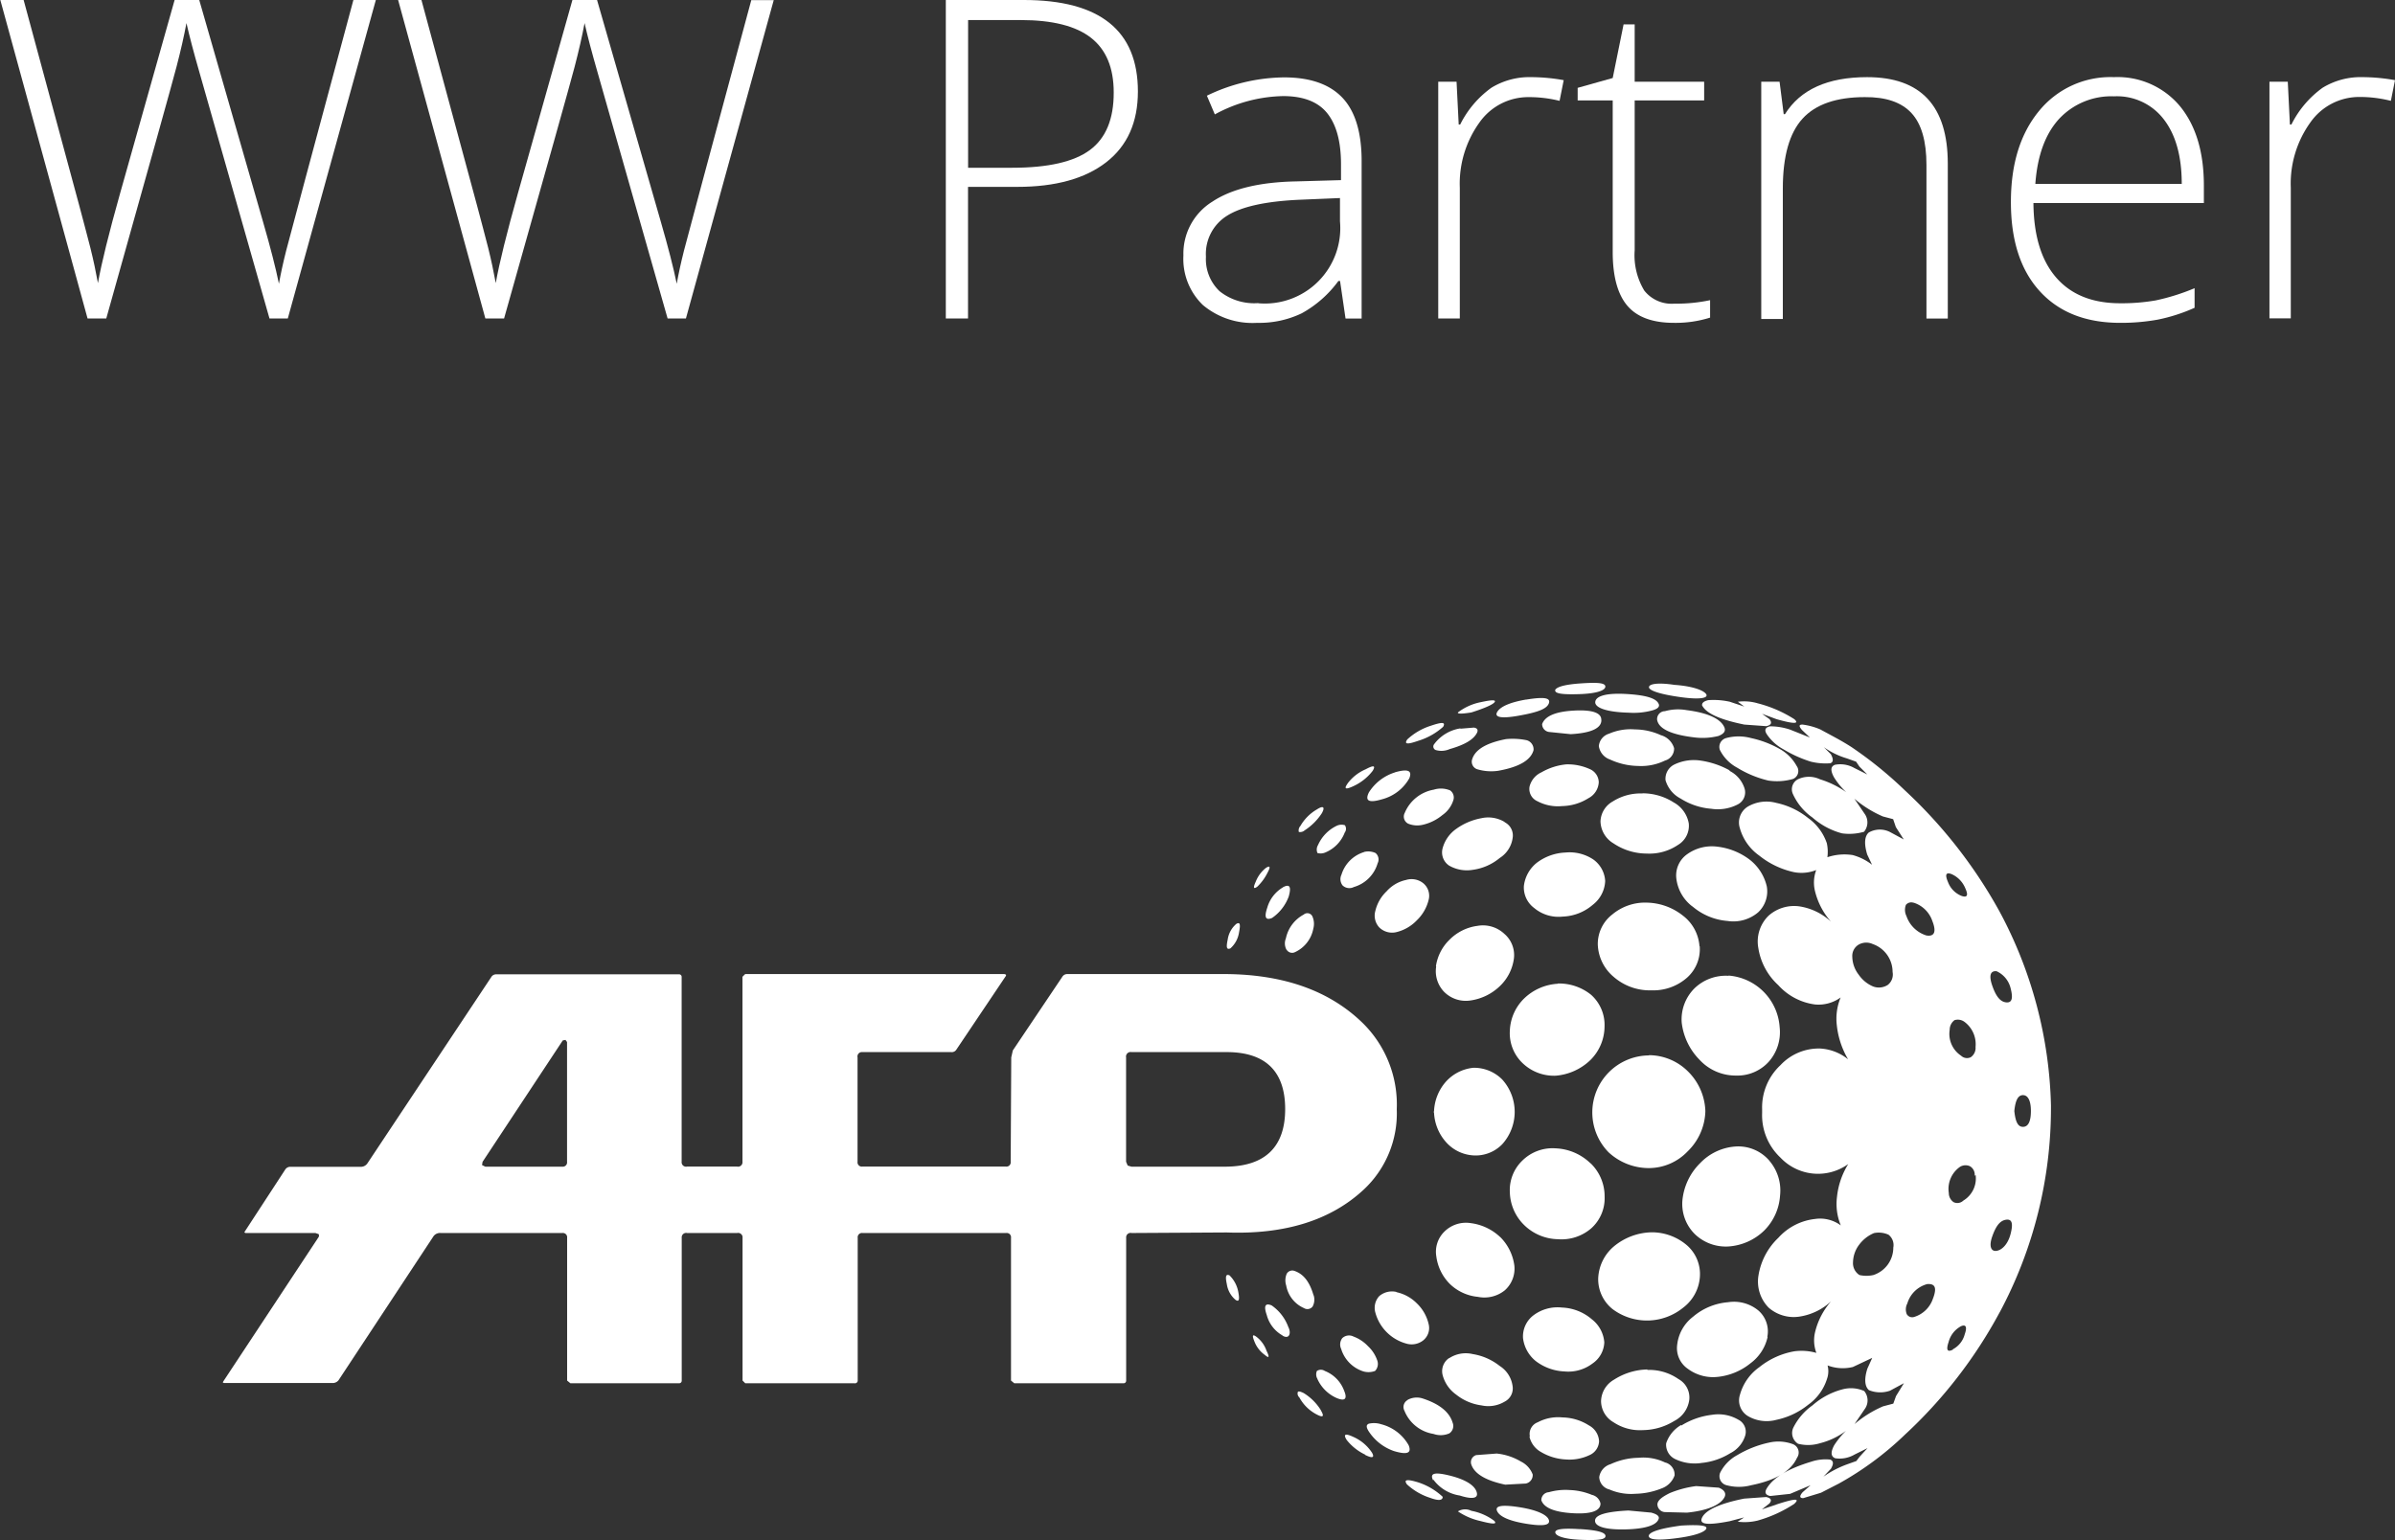 <svg id="Calque_1" fill="#FFFFFF" data-name="Calque 1" xmlns="http://www.w3.org/2000/svg" viewBox="0 0 301.99 194.27"><rect x="0" y="0" width="301.99" height="194.27" fill="#333333" stroke="none"/><defs><style>.cls-1{fill-rule:evenodd;}</style></defs><title>picto_ww_partner_afp</title><path d="M374.73,613.94h-2.31l-8.82-31q-1.1-3.82-1.65-6.26-0.44,2.39-1.25,5.5t-8.86,31.76h-2.36l-11-40.17h2.94l7,25.88,0.77,2.9q0.36,1.33.65,2.5t0.52,2.25q0.23,1.09.43,2.18,0.66-3.74,2.8-11.35l6.87-24.37h3.1l8.05,28q1.4,4.84,2,7.8,0.36-2,.92-4.2T383,573.77h2.83Z" transform="translate(-338.44 -573.77)"/><path d="M424.93,613.94h-2.31l-8.82-31q-1.1-3.82-1.65-6.26-0.44,2.39-1.25,5.5T402,613.94h-2.36l-11-40.17h2.94l7,25.88,0.77,2.9q0.36,1.33.65,2.5t0.52,2.25q0.23,1.09.43,2.18,0.66-3.74,2.8-11.35l6.87-24.37h3.1l8.05,28q1.4,4.84,2,7.8,0.36-2,.92-4.2t8.48-31.57H436Z" transform="translate(-338.44 -573.77)"/><path d="M481.92,585.31q0,5.83-4,8.93t-11.21,3.1h-6.21v16.6h-2.8V573.77h9.84Q481.92,573.77,481.92,585.31Zm-21.38,9.62h5.52q6.79,0,9.81-2.24t3-7.27q0-4.64-2.86-6.88t-8.85-2.24h-6.65v18.63Z" transform="translate(-338.44 -573.77)"/><path d="M508.1,613.94l-0.69-4.73H507.2a14.18,14.18,0,0,1-4.63,4.08,12.37,12.37,0,0,1-5.62,1.2,9.72,9.72,0,0,1-6.84-2.25,8.06,8.06,0,0,1-2.45-6.24,7.7,7.7,0,0,1,3.64-6.79q3.64-2.42,10.54-2.56l5.69-.16v-2q0-4.26-1.73-6.43t-5.58-2.17a18.66,18.66,0,0,0-8.6,2.31l-1-2.36a22.76,22.76,0,0,1,9.73-2.31q4.92,0,7.35,2.56t2.43,8v19.86h-2Zm-11-1.92a9.51,9.51,0,0,0,10.3-10.33v-2.94l-5.22.22q-6.29.3-9,2a5.66,5.66,0,0,0-2.68,5.18,5.57,5.57,0,0,0,1.72,4.35A7,7,0,0,0,497.11,612Z" transform="translate(-338.44 -573.77)"/><path d="M531.54,583.5a23.37,23.37,0,0,1,4.07.38l-0.52,2.61a15.92,15.92,0,0,0-3.87-.47,7.52,7.52,0,0,0-6.26,3.24,13.21,13.21,0,0,0-2.45,8.19v16.49h-2.72V584.08h2.31l0.27,5.39h0.19a12.66,12.66,0,0,1,3.93-4.63A9.2,9.2,0,0,1,531.54,583.5Z" transform="translate(-338.44 -573.77)"/><path d="M549.56,612.07a20.41,20.41,0,0,0,4.51-.44v2.2a14.42,14.42,0,0,1-4.56.66q-4,0-5.84-2.12t-1.88-6.65V586.44h-4.42v-1.59l4.42-1.24,1.37-6.76h1.4v7.23h8.76v2.36h-8.76v18.9a8.62,8.62,0,0,0,1.21,5.08A4.39,4.39,0,0,0,549.56,612.07Z" transform="translate(-338.44 -573.77)"/><path d="M581.35,613.94V594.57q0-4.51-1.9-6.55t-5.88-2q-5.36,0-7.84,2.71t-2.49,8.78v16.49h-2.72V584.08h2.31l0.52,4.09h0.16q2.91-4.67,10.36-4.67,10.17,0,10.17,10.91v19.54h-2.69Z" transform="translate(-338.44 -573.77)"/><path d="M605.78,614.49q-6.51,0-10.15-4T592,599.24q0-7.14,3.52-11.44a11.61,11.61,0,0,1,9.48-4.3,10.23,10.23,0,0,1,8.33,3.68q3,3.68,3,10v2.2H594.84q0.05,6.16,2.87,9.4t8.06,3.24a25,25,0,0,0,4.49-.36,27.27,27.27,0,0,0,4.9-1.54v2.47a21.87,21.87,0,0,1-4.67,1.5A26,26,0,0,1,605.78,614.49ZM605,585.92a9,9,0,0,0-6.92,2.84q-2.61,2.84-3,8.2h18.46q0-5.19-2.25-8.12A7.43,7.43,0,0,0,605,585.92Z" transform="translate(-338.44 -573.77)"/><path d="M636.36,583.5a23.37,23.37,0,0,1,4.07.38l-0.52,2.61A15.92,15.92,0,0,0,636,586a7.52,7.52,0,0,0-6.26,3.24,13.21,13.21,0,0,0-2.45,8.19v16.49H624.6V584.08h2.31l0.27,5.39h0.19a12.66,12.66,0,0,1,3.93-4.63A9.2,9.2,0,0,1,636.36,583.5Z" transform="translate(-338.44 -573.77)"/><path class="cls-1" d="M526.89,765.62a6.89,6.89,0,0,0-2.92-1.29,1.76,1.76,0,0,0-1.7.07,8.28,8.28,0,0,0,2.85,1.22c1.56,0.41,2.1.41,1.76,0h0Zm4,0.34c2.1,0.34,3.05.2,2.85-.47s-1.56-1.29-3.8-1.63-3.05-.14-2.71.54,1.56,1.22,3.66,1.56h0Zm6.72,0.68c-2.17-.14-3.19,0-3.05.47s1.36,0.81,3.32.88,3,0,3-.48-1.09-.75-3.26-0.88h0Zm-39.48-22.52a3.75,3.75,0,0,0-1.29-1.76c-0.48-.34-0.54-0.14-0.2.68a3.69,3.69,0,0,0,1.29,1.63c0.54,0.47.61,0.27,0.2-.54h0Zm2-1.9c0.88,0.54,1.16-.3.75-1.09a5.65,5.65,0,0,0-2.1-2.71q-1.22-.51-0.61,1.22a4.17,4.17,0,0,0,2,2.58h0Zm-7-6.51a3.2,3.2,0,0,0,1.09,2c0.48,0.34.54-.07,0.34-1.08a3.92,3.92,0,0,0-1.09-2c-0.47-.2-0.54.14-0.34,1.09h0ZM531.3,755a2.94,2.94,0,0,0,1.43,1.9,6.73,6.73,0,0,0,3.12.95,5.9,5.9,0,0,0,3-.54,2,2,0,0,0,1.22-1.76,2.4,2.4,0,0,0-1.29-2,6.39,6.39,0,0,0-3.32-1,5.48,5.48,0,0,0-3.12.61,1.57,1.57,0,0,0-1,1.76h0Zm1.49,8c0.34,0.95,1.63,1.49,3.93,1.63s3.53-.27,3.53-1.22a1.41,1.41,0,0,0-1.08-1.09,8,8,0,0,0-2.78-.61,7.68,7.68,0,0,0-2.65.27,1,1,0,0,0-.95,1h0Zm-5.56-5.9-2.65.2a0.93,0.93,0,0,0-.61,1.22c0.41,1.15,1.83,2,4.27,2.51l2.58-.14a1.08,1.08,0,0,0,.88-1.15,3,3,0,0,0-1.49-1.63,7.43,7.43,0,0,0-3-1h0Zm13.5-14a4.07,4.07,0,0,0-1.56-2.92,6.14,6.14,0,0,0-3.8-1.49,5.05,5.05,0,0,0-3.6,1,3.35,3.35,0,0,0-1.29,2.85,4.4,4.4,0,0,0,1.63,2.92,6.41,6.41,0,0,0,3.6,1.29,5.05,5.05,0,0,0,3.53-1,3.38,3.38,0,0,0,1.49-2.71h0ZM505,751.65a6.64,6.64,0,0,0-2.17-2.17c-0.41-.2-0.68-0.27-0.75-0.13a0.66,0.66,0,0,0,.2.68,5.22,5.22,0,0,0,2.1,2.1c0.88,0.48,1.09.34,0.61-.47h0Zm14.18,8.75a5.09,5.09,0,0,0,3.32,2c1.7,0.54,2.44.34,2.1-.54s-1.63-1.56-3.46-2-2.44-.27-2,0.61h0Zm-3.39.54a7.8,7.8,0,0,0,3,1.76c1.14,0.42,1.57.28,1.56-.14a8.28,8.28,0,0,0-3.12-1.83q-2-.61-1.42.2h0Zm-4.75-7.6c-0.34.14-.34,0.41-0.07,0.88a6.22,6.22,0,0,0,3.26,2.58c1.63,0.48,2.24.27,1.83-.74a5.55,5.55,0,0,0-3.46-2.65,2.94,2.94,0,0,0-1.56-.07h0Zm-0.48,3.93c0.95,0.48,1.22.34,0.88-.27a5.44,5.44,0,0,0-2.37-2q-1.53-.71-0.81.41a6.55,6.55,0,0,0,2.31,1.83h0Zm-6-9.56a4.76,4.76,0,0,0,2.37,2.37c1.09,0.48,1.43.14,1-.88a4.25,4.25,0,0,0-2.44-2.51,0.89,0.89,0,0,0-1,0,1.1,1.1,0,0,0,.07,1h0Zm6.38-4.14a4.8,4.8,0,0,0-1.83-1.22,1.24,1.24,0,0,0-1.42.2,1.32,1.32,0,0,0-.14,1.36,4.28,4.28,0,0,0,2.85,2.85,2.38,2.38,0,0,0,1.42-.07,1.28,1.28,0,0,0,.27-1.36,4.38,4.38,0,0,0-1.15-1.76h0Zm5,6.78a1,1,0,0,0-.41,1.36,4.74,4.74,0,0,0,3.66,2.92,2.72,2.72,0,0,0,2-.07,1.12,1.12,0,0,0,.41-1.36c-0.41-1.36-1.7-2.37-3.8-3.05a2.42,2.42,0,0,0-1.9.2h0Zm5.22-5.29a2,2,0,0,0-.81,2.17,4.38,4.38,0,0,0,1.7,2.44,6.45,6.45,0,0,0,3.19,1.36,4,4,0,0,0,2.92-.47,1.87,1.87,0,0,0,1-2,3.56,3.56,0,0,0-1.63-2.51,7.34,7.34,0,0,0-3.39-1.49,3.81,3.81,0,0,0-3,.54h0Zm-6.65-8.34a2.47,2.47,0,0,0-2.17.54,2.19,2.19,0,0,0-.47,2.1,5.56,5.56,0,0,0,3.87,3.87,2.36,2.36,0,0,0,2.17-.41,2,2,0,0,0,.68-2,5.24,5.24,0,0,0-1.49-2.65,5.14,5.14,0,0,0-2.58-1.42h0Zm-10.45.41c-0.47-1.63-1.22-2.65-2.37-3.05a0.81,0.81,0,0,0-1,.34,2.11,2.11,0,0,0-.07,1.49,3.84,3.84,0,0,0,2.24,2.85,0.82,0.82,0,0,0,1.09-.2,1.82,1.82,0,0,0,.13-1.42h0Zm23.54-7.33a6.61,6.61,0,0,0-3.73-1.76,3.86,3.86,0,0,0-3.32,1.09,3.55,3.55,0,0,0-1,3.12,6,6,0,0,0,1.7,3.46,5.87,5.87,0,0,0,3.53,1.63,4.11,4.11,0,0,0,3.39-.81,3.66,3.66,0,0,0,1.22-3.12,6.23,6.23,0,0,0-1.76-3.59h0Zm11.4-9.29a6.71,6.71,0,0,0-4.41-1.9,5.42,5.42,0,0,0-4.21,1.56,5.16,5.16,0,0,0-1.56,4,6,6,0,0,0,1.83,4.14,6.25,6.25,0,0,0,4.21,1.76,5.74,5.74,0,0,0,4.21-1.36,5.09,5.09,0,0,0,1.7-4,5.79,5.79,0,0,0-1.76-4.21h0Zm-4.14-22.66a6.65,6.65,0,0,0-4.21,1.83,6,6,0,0,0-1.83,4.07,5.22,5.22,0,0,0,1.56,4.07,5.73,5.73,0,0,0,4.21,1.63,7.13,7.13,0,0,0,4.41-2,6,6,0,0,0,1.76-4.21,5.09,5.09,0,0,0-1.7-4,6.44,6.44,0,0,0-4.21-1.42h0Zm-15.67,16.08,0.07,0.07-0.07.07h0.07a6,6,0,0,0,1.49,3.73,5,5,0,0,0,3.46,1.7,4.66,4.66,0,0,0,3.66-1.42,6.09,6.09,0,0,0,0-8.14,5,5,0,0,0-3.66-1.49,5.37,5.37,0,0,0-3.46,1.76,6,6,0,0,0-1.49,3.73h-0.07Zm0.34-18.25a3.75,3.75,0,0,0,1,3.19,3.86,3.86,0,0,0,3.32,1.09,6.7,6.7,0,0,0,3.73-1.83,5.86,5.86,0,0,0,1.76-3.53,3.53,3.53,0,0,0-1.22-3.05,3.94,3.94,0,0,0-3.39-1,6.06,6.06,0,0,0-3.53,1.76,5.83,5.83,0,0,0-1.7,3.32h0Zm-7.66-7.05a2.19,2.19,0,0,0,.47,2.1,2.3,2.3,0,0,0,2.17.61,5.28,5.28,0,0,0,2.58-1.49,5.34,5.34,0,0,0,1.49-2.58,2.05,2.05,0,0,0-.68-2.1,2.36,2.36,0,0,0-2.17-.41,4.52,4.52,0,0,0-2.44,1.42,5,5,0,0,0-1.42,2.44h0Zm-3.87-10.78a1.41,1.41,0,0,0-1,.07,4.89,4.89,0,0,0-2.37,2.44,1.1,1.1,0,0,0-.07,1,1.49,1.49,0,0,0,1-.07,4.44,4.44,0,0,0,2.44-2.51,0.79,0.79,0,0,0,0-.95h0Zm2.44,3.39a4.28,4.28,0,0,0-2.85,2.85,1.29,1.29,0,0,0,.14,1.36,1.24,1.24,0,0,0,1.42.2,4.39,4.39,0,0,0,3-3,1.05,1.05,0,0,0-.27-1.29,2.2,2.2,0,0,0-1.42-.14h0Zm-2.1-8.61c-0.48.68-.2,0.75,0.81,0.27a6.48,6.48,0,0,0,2.37-1.9c0.41-.68.14-0.75-0.88-0.2a5.55,5.55,0,0,0-2.31,1.83h0Zm12.89,0.81a3,3,0,0,0-2-.07,4.88,4.88,0,0,0-3.66,2.92,1,1,0,0,0,.41,1.36,3,3,0,0,0,1.9.14,5.93,5.93,0,0,0,2.44-1.22,3.57,3.57,0,0,0,1.36-1.83,1.09,1.09,0,0,0-.41-1.29h0Zm-6.92-2.24a6,6,0,0,0-3.26,2.51c-0.54,1.09,0,1.36,1.63.88a5.55,5.55,0,0,0,3.46-2.65c0.41-1-.2-1.22-1.83-0.75h0Zm1.56-4.14c-0.41.61,0.07,0.61,1.42,0.14a8.34,8.34,0,0,0,3.12-1.76c0.34-.61-0.14-0.61-1.56-0.13a7.79,7.79,0,0,0-3,1.76h0Zm6.72-1.42a5.08,5.08,0,0,0-3.32,2,0.47,0.47,0,0,0,.27.75,2.58,2.58,0,0,0,1.7-.14c1.9-.54,3.05-1.22,3.46-2.1q0.2-.51-0.41-0.61l-1.7.14h0Zm5.56,11.8a4,4,0,0,0-2.92-.47,7.84,7.84,0,0,0-3.19,1.36,4.37,4.37,0,0,0-1.7,2.44,2,2,0,0,0,.81,2.17,4.48,4.48,0,0,0,3,.54,6.72,6.72,0,0,0,3.39-1.49,3.56,3.56,0,0,0,1.63-2.51,1.87,1.87,0,0,0-1-2h0Zm2.44,8.07a3.22,3.22,0,0,0,1.29,2.78,4.78,4.78,0,0,0,3.6,1.09,6.13,6.13,0,0,0,3.8-1.49,4,4,0,0,0,1.56-3,3.58,3.58,0,0,0-1.49-2.71,5.39,5.39,0,0,0-3.53-.88,6.41,6.41,0,0,0-3.6,1.29,4.4,4.4,0,0,0-1.63,2.92h0Zm1.22-17.16a1.19,1.19,0,0,0-.88-1.22,8.81,8.81,0,0,0-2.58-.14c-2.44.47-3.87,1.29-4.27,2.51a1,1,0,0,0,.61,1.29,6.16,6.16,0,0,0,2.65.2q4-.71,4.48-2.65h0Zm7.12,2.44a6.69,6.69,0,0,0-3-.61,7.71,7.71,0,0,0-3.12,1A2.68,2.68,0,0,0,531.3,673a1.69,1.69,0,0,0,1,1.83,5.49,5.49,0,0,0,3.12.61,6.42,6.42,0,0,0,3.32-1,2.4,2.4,0,0,0,1.29-2,1.85,1.85,0,0,0-1.22-1.7h0Zm1.42-6.24c0-.88-1.15-1.29-3.53-1.15s-3.59.75-3.93,1.7a1,1,0,0,0,.95,1l2.65,0.27c2.58-.14,3.87-0.75,3.87-1.76h0Zm-39.68,29a0.81,0.81,0,0,0,1,.34,4.09,4.09,0,0,0,2.37-3,2.29,2.29,0,0,0-.13-1.56,0.7,0.7,0,0,0-1.09-.2,4.42,4.42,0,0,0-2.24,3,1.67,1.67,0,0,0,.07,1.42h0Zm-6-2.17c0.2-1,.14-1.36-0.34-1.08a3.2,3.2,0,0,0-1.09,2c-0.2.95-.14,1.29,0.34,1.09a3.35,3.35,0,0,0,1.09-2h0Zm5.56-5.7a4.36,4.36,0,0,0-2,2.58c-0.41,1.22-.2,1.63.61,1.29a5.65,5.65,0,0,0,2.1-2.71c0.34-1.22.14-1.63-.75-1.15h0Zm-2.17-2.44a4.12,4.12,0,0,0-1.29,1.76q-0.51,1.12.2,0.61a6.25,6.25,0,0,0,1.29-1.76q0.61-1.12-.2-0.61h0Zm4.14-4.54a0.86,0.86,0,0,0,.75-0.2,7.35,7.35,0,0,0,2.17-2.17c0.41-.75.2-1-0.61-0.48a5.69,5.69,0,0,0-2.1,2.1,0.82,0.82,0,0,0-.2.75h0ZM530.89,662c-2,.34-3.26.88-3.66,1.56s0.47,0.88,2.71.48,3.53-.81,3.8-1.56-0.75-.81-2.85-0.47h0Zm-5.77.34a7,7,0,0,0-2.85,1.29q-0.11.29,1.7,0c1.7-.54,2.71-1,2.92-1.29s-0.2-.34-1.76,0h0Zm9.43-1.56c-0.14.48,0.88,0.61,3.05,0.54s3.26-.47,3.26-0.95-1-.54-3-0.41-3.05.41-3.32,0.81h0Zm12.14,103.78-2.92-.27c-2.78.14-4.21,0.54-4.21,1.29s1.36,1.15,3.87,1.09,3.87-.54,4.14-1.29c0.14-.34-0.14-0.61-0.88-0.81h0Zm6.85,2.1c0.34-.47-0.68-0.61-3.12-0.47q-3.76.51-4.07,1.22c-0.14.54,0.95,0.68,3.19,0.41s3.6-.68,4-1.15h0Zm31.14-22.66c-0.68.34-.88,0.07-0.54-0.95a3.17,3.17,0,0,1,1.56-2c0.61-.27.81,0.07,0.48,1a3,3,0,0,1-1.49,1.9h0Zm-22.25,19.54-1.83.61,0.95-.75q0.51-.61-0.41-0.81l-2.78.2c-3.05.61-4.82,1.43-5.29,2.37s0.75,1,3.46.48l1.83-.48-0.81.54a6.89,6.89,0,0,0,2.51-.14,16.58,16.58,0,0,0,4.61-2.1c0.81-.75.07-0.68-2.24,0.07h0Zm-1-7.8a13.25,13.25,0,0,0-3.93,1.56,5.13,5.13,0,0,0-2.17,2.24,1.17,1.17,0,0,0,.81,1.56,6,6,0,0,0,3.12,0c3.05-.61,5-1.76,5.77-3.46a1.14,1.14,0,0,0-.47-1.7,5.22,5.22,0,0,0-3.12-.2h0Zm-14,7.66a1,1,0,0,0,.95,1.09l2.78,0.07c2.65-.27,4.27-1,4.75-2,0.2-.47-0.07-0.88-0.75-1.15l-2.85-.2a13.06,13.06,0,0,0-3.32.88c-0.95.47-1.49,0.88-1.56,1.36h0Zm1-5.15a6.34,6.34,0,0,0-3.39-.61,8.74,8.74,0,0,0-3.53.81,2,2,0,0,0-1.42,1.63,1.68,1.68,0,0,0,1.29,1.56,6.85,6.85,0,0,0,3.26.54,9.28,9.28,0,0,0,3.32-.68,2.69,2.69,0,0,0,1.63-1.63,1.58,1.58,0,0,0-1.15-1.63h0Zm2-4.75a4.18,4.18,0,0,0-1.9,2.31,2,2,0,0,0,1.15,2,5.68,5.68,0,0,0,3.32.48,8.4,8.4,0,0,0,3.6-1.22,3.73,3.73,0,0,0,1.9-2.24,1.7,1.7,0,0,0-.88-2,5,5,0,0,0-3.32-.61,9.4,9.4,0,0,0-3.87,1.36h0Zm-4.27-7a8.11,8.11,0,0,0-4.21,1.29,3.22,3.22,0,0,0-1.63,2.71,3.1,3.1,0,0,0,1.56,2.65,6,6,0,0,0,3.73,1,7.65,7.65,0,0,0,3.93-1.15,3.51,3.51,0,0,0,1.9-2.65,2.65,2.65,0,0,0-1.36-2.64,6.45,6.45,0,0,0-3.93-1.15h0Zm15.13-4.14a3.49,3.49,0,0,0-1.09-3.26,4.82,4.82,0,0,0-3.87-1.08,7.74,7.74,0,0,0-4.41,1.83,5.18,5.18,0,0,0-2,3.53,3.16,3.16,0,0,0,1.36,3.05,5.34,5.34,0,0,0,3.8,1,7.83,7.83,0,0,0,4.07-1.7,5.64,5.64,0,0,0,2.17-3.32h0Zm-14.58-13.16a7.69,7.69,0,0,0-4.75,1.76,5.57,5.57,0,0,0-2,4.07,4.82,4.82,0,0,0,1.83,3.87,7.24,7.24,0,0,0,8.89-.2,5.32,5.32,0,0,0,2.1-3.87,4.81,4.81,0,0,0-1.56-3.93,6.8,6.8,0,0,0-4.54-1.7h0Zm14.86-9a5.16,5.16,0,0,0-4.14-1.83,6.8,6.8,0,0,0-4.61,2.1,7.62,7.62,0,0,0-2.24,4.68,5.35,5.35,0,0,0,1.63,4.34,5.63,5.63,0,0,0,4.27,1.49,7.13,7.13,0,0,0,4.41-2,6.86,6.86,0,0,0,2-4.41,5.77,5.77,0,0,0-1.36-4.41h0Zm20.62,17.3a3.61,3.61,0,0,1-2.37,2.37,0.8,0.8,0,0,1-.95-0.34,1.6,1.6,0,0,1,.07-1.36,3.58,3.58,0,0,1,2.51-2.44c1-.07,1.22.47,0.75,1.76h0Zm-9.29-6.78a4.49,4.49,0,0,1,1.83-1.42,3,3,0,0,1,1.83.2,1.66,1.66,0,0,1,.61,1.63,3.64,3.64,0,0,1-2.51,3.46,4,4,0,0,1-1.76,0,1.78,1.78,0,0,1-.81-1.63,3.79,3.79,0,0,1,.81-2.24h0Zm14.65-8.75A3.26,3.26,0,0,1,586,725.2a1.08,1.08,0,0,1-1.22.2,1.38,1.38,0,0,1-.61-1.15,3.39,3.39,0,0,1,1.43-3.32,1.34,1.34,0,0,1,1.22-.07,1.23,1.23,0,0,1,.61,1.22h0Zm4.88-8.07c0.14-1.36.47-2,1.09-2s1,0.68,1,2-0.34,2-1,2-0.95-.68-1.09-2h0Zm-2.78,15.81c0.48-1.36,1-2,1.76-2.1s0.88,0.54.54,1.83-1.09,2-1.76,2.1-1-.54-0.54-1.83h0Zm1.76-29.51c-0.75-.07-1.29-0.75-1.76-2.1s-0.2-1.9.54-1.83a3.16,3.16,0,0,1,1.76,2.1c0.34,1.29.2,1.9-.54,1.83h0Zm-6.51,2.24a1.4,1.4,0,0,1,1.22.2,3.51,3.51,0,0,1,1.42,3.19,1.41,1.41,0,0,1-.61,1.29,1.08,1.08,0,0,1-1.22-.2,3.29,3.29,0,0,1-1.43-3.26,1.52,1.52,0,0,1,.61-1.22h0ZM576.47,698a2.08,2.08,0,0,1-1.83.2,4.16,4.16,0,0,1-1.83-1.49,3.79,3.79,0,0,1-.81-2.24,1.66,1.66,0,0,1,.81-1.56,1.94,1.94,0,0,1,1.76-.07,3.73,3.73,0,0,1,2.51,3.53,1.66,1.66,0,0,1-.61,1.63h0Zm-30.12,8.89a7.19,7.19,0,0,0-5.09,12.21,7.47,7.47,0,0,0,5.09,2,6.76,6.76,0,0,0,4.88-2.1,7.33,7.33,0,0,0,2.24-5v-0.14a7.36,7.36,0,0,0-2.24-5,7,7,0,0,0-4.88-2h0Zm6.38-13.77a5.32,5.32,0,0,0-2.1-3.87,7.53,7.53,0,0,0-4.48-1.63,6.44,6.44,0,0,0-4.41,1.49,4.69,4.69,0,0,0-1.83,3.8,5.57,5.57,0,0,0,2,4.07,6.92,6.92,0,0,0,4.75,1.7,6.44,6.44,0,0,0,4.54-1.63,4.81,4.81,0,0,0,1.56-3.93h0Zm3.66,3.73a5.67,5.67,0,0,0-4.27,1.56,5.53,5.53,0,0,0-1.63,4.34,8,8,0,0,0,2.24,4.68,6.18,6.18,0,0,0,4.61,2,5.33,5.33,0,0,0,4.14-1.76,5.61,5.61,0,0,0,1.36-4.34,7,7,0,0,0-6.44-6.51h0Zm-4.54-8.75a7.74,7.74,0,0,0,4.41,1.83,4.82,4.82,0,0,0,3.87-1.09,3.61,3.61,0,0,0,1.09-3.26,6,6,0,0,0-2.17-3.39,8.34,8.34,0,0,0-4.07-1.63,5.34,5.34,0,0,0-3.8.95,3.27,3.27,0,0,0-1.36,3.12,5.19,5.19,0,0,0,2,3.46h0Zm-6.31-14.25a6.52,6.52,0,0,0-3.73,1,3,3,0,0,0-1.56,2.51,3.32,3.32,0,0,0,1.63,2.78,7.53,7.53,0,0,0,4.21,1.29,6.43,6.43,0,0,0,3.93-1.09,2.81,2.81,0,0,0,1.36-2.71,3.75,3.75,0,0,0-1.9-2.65,7.27,7.27,0,0,0-3.93-1.15h0Zm2.37-7.33a8,8,0,0,0-3.32-.75,6.84,6.84,0,0,0-3.26.54,1.8,1.8,0,0,0-1.29,1.56,2.11,2.11,0,0,0,1.42,1.7,8.73,8.73,0,0,0,3.53.81,6.85,6.85,0,0,0,3.39-.68,1.56,1.56,0,0,0,1.15-1.56,2.41,2.41,0,0,0-1.63-1.63h0Zm8.61,4.41a10.75,10.75,0,0,0-3.6-1.22,5.68,5.68,0,0,0-3.32.47,2,2,0,0,0-1.15,2,3.79,3.79,0,0,0,1.9,2.31,8.45,8.45,0,0,0,3.87,1.29,5.46,5.46,0,0,0,3.32-.54,1.7,1.7,0,0,0,.88-2,3.74,3.74,0,0,0-1.9-2.24h0Zm-0.41-4.07a1.15,1.15,0,0,0-.81,1.49,5.13,5.13,0,0,0,2.17,2.24,13.4,13.4,0,0,0,3.93,1.63,7.22,7.22,0,0,0,3.12-.2,1.08,1.08,0,0,0,.47-1.63,5.49,5.49,0,0,0-2.17-2.17,12.73,12.73,0,0,0-3.6-1.36,6,6,0,0,0-3.12,0h0Zm23.61,20.76a3.65,3.65,0,0,1,2.37,2.31c0.54,1.36.27,2-.75,1.83a3.87,3.87,0,0,1-2.51-2.44,1.76,1.76,0,0,1-.07-1.42,0.88,0.88,0,0,1,.95-0.27h0Zm4.82-3.59a3.33,3.33,0,0,1,1.7,1.76q0.61,1.32-.41,1a3,3,0,0,1-1.76-1.76c-0.41-.95-0.27-1.29.47-1h0Zm6,55.35a54.63,54.63,0,0,0,6.51-26v-0.2a54.33,54.33,0,0,0-6.51-24.49,61,61,0,0,0-11.94-15.26,50.22,50.22,0,0,0-6.64-5.39c-1.28-.84-2.67-1.54-4-2.27a8.27,8.27,0,0,0-2.24-.61c-0.47,0-.47.2-0.07,0.68l1,0.95-2.51-1a8.08,8.08,0,0,0-2.51-.41q-0.92.2-.41,1a5.89,5.89,0,0,0,2.1,1.9,15.57,15.57,0,0,0,3.46,1.56,7.75,7.75,0,0,0,2.44.2c0.41-.14.41-0.54,0.07-1.15l-0.88-.88a9.77,9.77,0,0,0,2.92,1.42l1.15,0.41,0.41,0.61,1,1-1.63-.81a3.58,3.58,0,0,0-2.44-.41c-0.54.2-.61,0.68-0.14,1.56a9.21,9.21,0,0,0,1.56,1.9,11.68,11.68,0,0,0-3.32-1.63,3.24,3.24,0,0,0-2.78,0,1.43,1.43,0,0,0-.61,1.9,7.29,7.29,0,0,0,2.44,2.92,9.22,9.22,0,0,0,3.73,2,6.66,6.66,0,0,0,2.78-.2,1.86,1.86,0,0,0,.14-2.17l-1.36-2a14.14,14.14,0,0,0,3.6,2.24l1.29,0.34,0.34,1,1,1.56-1.76-.95a2.84,2.84,0,0,0-2.65.07c-0.54.47-.61,1.43-0.2,2.78l0.61,1.29a6.88,6.88,0,0,0-2.44-1.22,6.77,6.77,0,0,0-3.19.27,5.15,5.15,0,0,0-.07-1.76,6.47,6.47,0,0,0-2.37-3.19,9.5,9.5,0,0,0-4-1.9,4.68,4.68,0,0,0-3.6.47,2.35,2.35,0,0,0-1,2.71,6.33,6.33,0,0,0,2.44,3.46,10.58,10.58,0,0,0,4.41,2.1,5.06,5.06,0,0,0,2.78-.27,4.52,4.52,0,0,0-.14,2.71,9.05,9.05,0,0,0,2,3.8,7.49,7.49,0,0,0-3.8-1.9,4.84,4.84,0,0,0-4.07,1.15,4.55,4.55,0,0,0-1.29,4.07,8,8,0,0,0,2.51,4.68,7.56,7.56,0,0,0,4.61,2.44,4.74,4.74,0,0,0,3.26-.88,7,7,0,0,0-.48,3.53,10.62,10.62,0,0,0,1.42,4.27,6.15,6.15,0,0,0-3.53-1.36,6.62,6.62,0,0,0-5,2.1,7.28,7.28,0,0,0-2.31,5.56v0.47a7.33,7.33,0,0,0,2.31,5.63,6.52,6.52,0,0,0,8.55.81,9.74,9.74,0,0,0-1.42,4.14,7.05,7.05,0,0,0,.48,3.6,4.39,4.39,0,0,0-3.26-.81,7.29,7.29,0,0,0-4.61,2.37,8.38,8.38,0,0,0-2.51,4.75,4.69,4.69,0,0,0,1.29,4.07,4.81,4.81,0,0,0,4.07,1.09,7.49,7.49,0,0,0,3.8-1.9,9.06,9.06,0,0,0-2,3.8,4.48,4.48,0,0,0,.14,2.71,6.83,6.83,0,0,0-2.78-.2,9.69,9.69,0,0,0-4.41,2,6.32,6.32,0,0,0-2.44,3.46,2.31,2.31,0,0,0,1,2.71,4.67,4.67,0,0,0,3.6.47,9.5,9.5,0,0,0,4-1.9,6.34,6.34,0,0,0,2.37-3.26,2.87,2.87,0,0,0,.07-1.7,5.41,5.41,0,0,0,3.19.2l2.44-1.15-0.61,1.36c-0.41,1.29-.34,2.24.2,2.71a3.76,3.76,0,0,0,2.65.07l1.76-.95-1,1.63-0.34.95-1.29.34a14.1,14.1,0,0,0-3.6,2.24l1.36-2a1.86,1.86,0,0,0-.14-2.17,4.1,4.1,0,0,0-2.78-.2,9.22,9.22,0,0,0-3.73,2,7.61,7.61,0,0,0-2.44,2.85,1.6,1.6,0,0,0,.61,2,5.09,5.09,0,0,0,2.78-.07,9.09,9.09,0,0,0,3.26-1.56,10.45,10.45,0,0,0-1.49,1.83c-0.47.88-.41,1.42,0.14,1.63a3.74,3.74,0,0,0,2.44-.47l1.63-.81-1,1.09-0.41.54-1.15.41a12.88,12.88,0,0,0-3,1.56l0.95-1c0.34-.61.34-0.95-0.07-1.15a5.71,5.71,0,0,0-2.44.27c-2.92.88-4.75,2-5.56,3.32q-0.51.81,0.41,1l2.51-.27,2.58-1.09-1,.88c-0.41.47-.41,0.75,0.07,0.75l2.24-.68,2.24-1.15a39.82,39.82,0,0,0,8.34-6.17,59.15,59.15,0,0,0,12-15.53h0Zm-42.94-76.79c-0.27-.75-1.63-1.15-4.14-1.29s-3.8.27-3.87,1,1.42,1.29,4.21,1.36a9,9,0,0,0,2.92-.27c0.75-.2,1-0.47.88-0.81h0Zm5.49,0.2c0.54,1,2.31,1.76,5.29,2.37l2.78,0.2c0.61-.14.75-0.41,0.41-0.88l-0.95-.68,1.83,0.68q3.26,0.92,2.24,0a15.87,15.87,0,0,0-4.61-2,6.07,6.07,0,0,0-2.51-.2l0.81,0.61-1.83-.61a9.37,9.37,0,0,0-2.71-.2c-0.61.14-.88,0.41-0.75,0.75h0Zm-4.75.68a1,1,0,0,0-.95,1.09q0.3,1.73,4.88,2.24a8.32,8.32,0,0,0,2.85-.2c0.68-.27.95-0.61,0.75-1.09-0.47-1.09-2.1-1.83-4.75-2.17a6.16,6.16,0,0,0-2.78.14h0Zm1.22-3.32c-2.24-.34-3.28-0.08-3.19.34s1.56,0.88,4.07,1.22,3.46,0.07,3.12-.41-1.76-1-4-1.15h0Z" transform="translate(-338.44 -573.77)"/><path class="cls-1" d="M481.1,706.47h12c5,0,7.39,2.51,7.39,7.19s-2.44,7.19-7.39,7.26h-12l-0.47-.14-0.2-.48V707.15a0.58,0.58,0,0,1,.68-0.68h0Zm-71.16-1.22v15.06a0.54,0.54,0,0,1-.61.61h-9.7l-0.41-.2,0.07-.41L409.4,705l0.34-.07,0.2,0.27h0Zm100.26-2.51q-6.21-6-17.09-6.11H473a0.71,0.71,0,0,0-.61.34l-6.24,9.29-0.2.88-0.07,13.16a0.54,0.54,0,0,1-.61.61H447.18a0.54,0.54,0,0,1-.61-0.61V707.15a0.56,0.56,0,0,1,.61-0.68h11.19a0.68,0.68,0,0,0,.68-0.34l6.24-9.29v-0.14l-0.2-.07H432.4l-0.34.34v23.33a0.56,0.56,0,0,1-.68.61h-6.31a0.56,0.56,0,0,1-.68-0.61V697a0.32,0.32,0,0,0-.34-0.34H401a0.71,0.71,0,0,0-.61.34l-15.6,23.47a1,1,0,0,1-.88.47h-8.82a0.75,0.75,0,0,0-.68.34l-5.09,7.8-0.07.14,0.14,0.07h8.82l0.41,0.14a0.43,0.43,0,0,1-.07.47L366.6,748l-0.07.14,0.14,0.07h13.77a0.94,0.94,0,0,0,.68-0.34l11.94-18.11a1,1,0,0,1,.95-0.47h15.33a0.54,0.54,0,0,1,.61.61v18l0.41,0.34h13.7a0.32,0.32,0,0,0,.34-0.34v-18a0.56,0.56,0,0,1,.68-0.61h6.31a0.56,0.56,0,0,1,.68.61v18l0.34,0.34h13.77a0.34,0.34,0,0,0,.41-0.34v-18a0.54,0.54,0,0,1,.61-0.61h18.11a0.54,0.54,0,0,1,.61.61v18l0.41,0.34h13.77a0.32,0.32,0,0,0,.34-0.34v-18a0.56,0.56,0,0,1,.68-0.61l12-.07c7.39,0.27,13.16-1.56,17.3-5.43a13.15,13.15,0,0,0,4.14-10.11,14.41,14.41,0,0,0-4.34-10.92h0Z" transform="translate(-338.44 -573.77)"/></svg>
